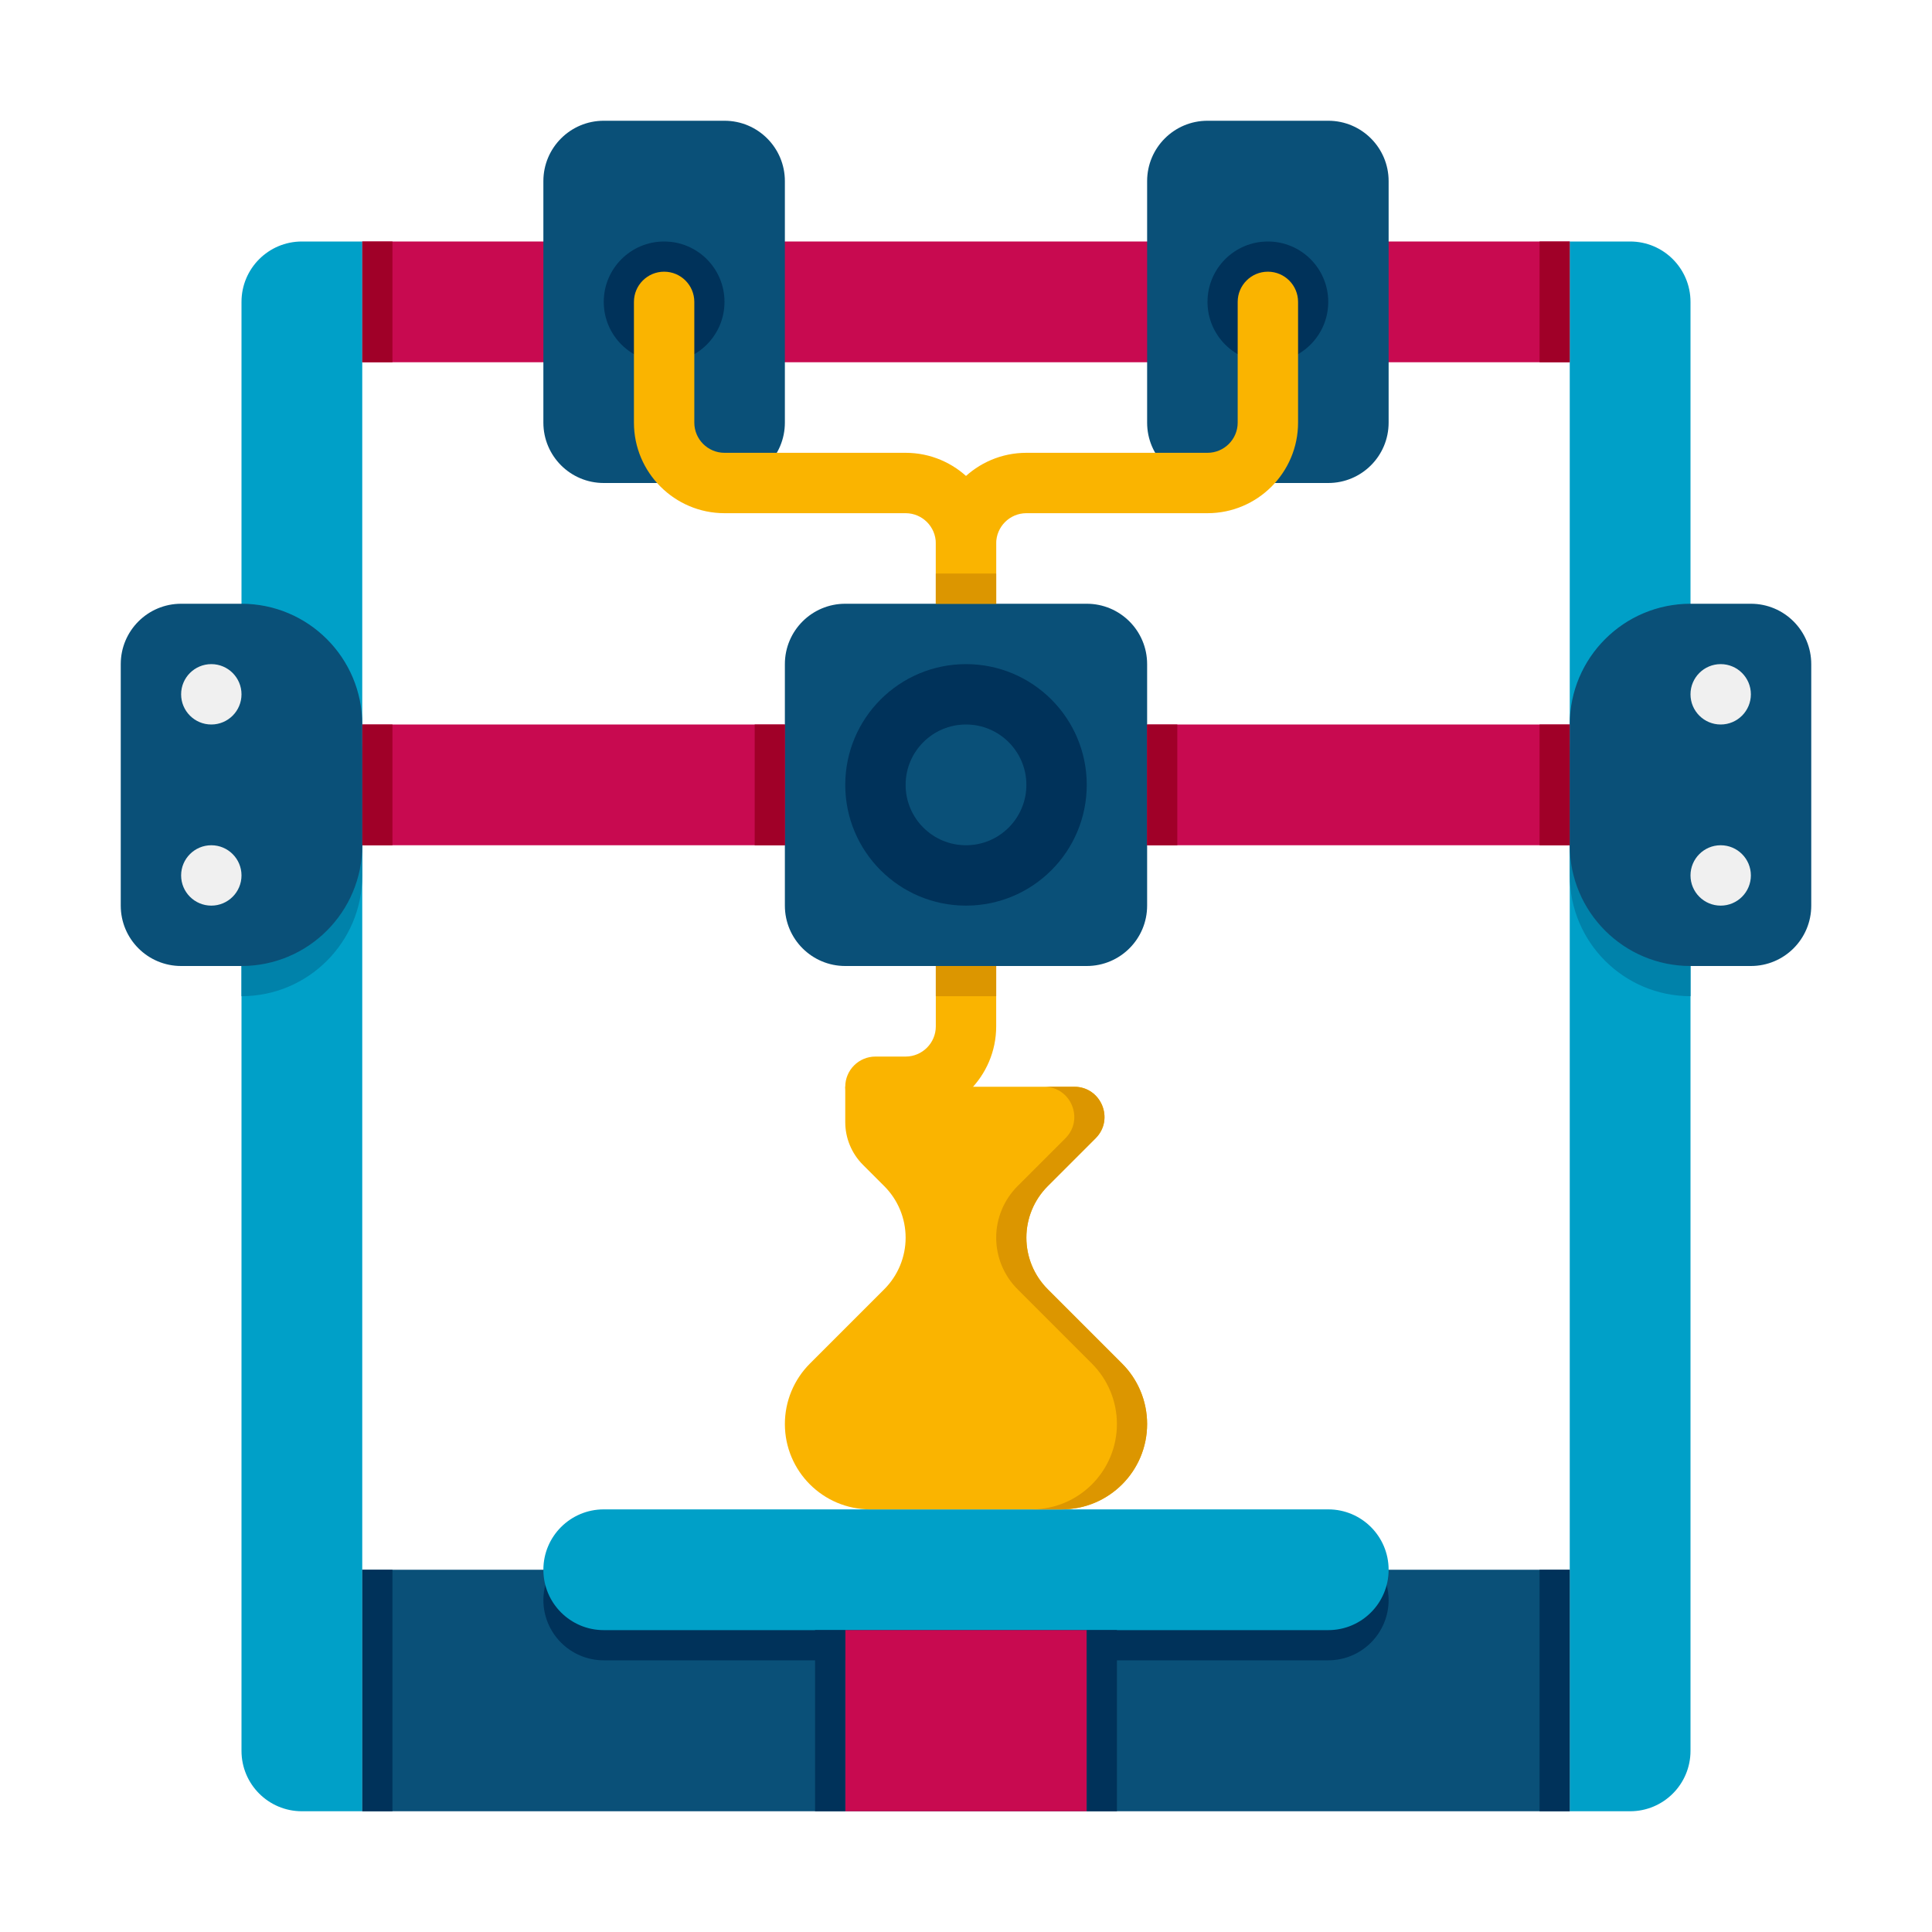 <svg height="512" viewBox="0 0 64 64" width="512" xmlns="http://www.w3.org/2000/svg"><g id="Icons"><g><g><g><g><g><path d="m12 8h40v4h-40z" fill="#c80a50"/></g></g></g></g><g><g><g><g><path d="m12 24h40v4h-40z" fill="#c80a50"/></g></g></g></g><g><g><g><g><path d="m12 52h40v8h-40z" fill="#0a5078"/></g></g></g></g><g><g><g><g><path d="m18 53c0 1.105.895 2 2 2h24c1.105 0 2-.895 2-2 0-.366-.106-.705-.277-1h-27.446c-.171.295-.277.634-.277 1z" fill="#00325a"/></g></g></g></g><g><g><g><g><path d="m44 50h-24c-1.105 0-2 .895-2 2 0 1.105.895 2 2 2h24c1.105 0 2-.895 2-2 0-1.105-.895-2-2-2z" fill="#00a0c8"/></g></g></g></g><g><g><g><g><path d="m28 54h8v6h-8z" fill="#c80a50"/></g></g></g></g><g><g><g><g><path d="m12 8v52h-2c-1.105 0-2-.895-2-2v-48c0-1.105.895-2 2-2z" fill="#00a0c8"/></g></g></g></g><g><g><g><g><path d="m56 10v48c0 1.105-.895 2-2 2h-2v-52h2c1.105 0 2 .895 2 2z" fill="#00a0c8"/></g></g></g></g><g><g><g><g><path d="m8 21v12c2.209 0 4-1.791 4-4v-4c0-2.209-1.791-4-4-4z" fill="#0082aa"/></g></g></g></g><g><g><g><g><path d="m56 21v12c-2.209 0-4-1.791-4-4v-4c0-2.209 1.791-4 4-4z" fill="#0082aa"/></g></g></g></g><g><g><g><g><path d="m8 32h-2c-1.105 0-2-.895-2-2v-8c0-1.105.895-2 2-2h2c2.209 0 4 1.791 4 4v4c0 2.209-1.791 4-4 4z" fill="#0a5078"/></g></g></g></g><g><g><g><g><path d="m58 32h-2c-2.209 0-4-1.791-4-4v-4c0-2.209 1.791-4 4-4h2c1.105 0 2 .895 2 2v8c0 1.105-.895 2-2 2z" fill="#0a5078"/></g></g></g></g><g><g><g><g><path d="m24 16h-4c-1.105 0-2-.895-2-2v-8c0-1.105.895-2 2-2h4c1.105 0 2 .895 2 2v8c0 1.105-.895 2-2 2z" fill="#0a5078"/></g></g></g></g><g><g><g><g><circle cx="22" cy="10" fill="#00325a" r="2"/></g></g></g></g><g><g><g><g><path d="m44 16h-4c-1.105 0-2-.895-2-2v-8c0-1.105.895-2 2-2h4c1.105 0 2 .895 2 2v8c0 1.105-.895 2-2 2z" fill="#0a5078"/></g></g></g></g><g><g><g><g><circle cx="42" cy="10" fill="#00325a" r="2"/></g></g></g></g><g><g><g><g><path d="m28 36h7.586c.891 0 1.337 1.077.707 1.707l-1.586 1.586c-.453.453-.707 1.067-.707 1.707 0 .64.254 1.254.707 1.707l2.464 2.464c.53.53.828 1.25.828 2 .001 1.563-1.265 2.829-2.827 2.829h-6.343c-1.563 0-2.829-1.266-2.829-2.828 0-.75.298-1.47.828-2l2.464-2.464c.454-.454.708-1.068.708-1.708 0-.64-.254-1.254-.707-1.707l-.707-.707c-.375-.375-.586-.884-.586-1.414z" fill="#fab400"/></g></g></g></g><g><g><g><g><path d="m37.172 45.172-2.464-2.464c-.454-.454-.708-1.068-.708-1.708s.254-1.254.707-1.707l1.586-1.586c.63-.63.184-1.707-.707-1.707h-1c.891 0 1.337 1.077.707 1.707l-1.586 1.586c-.453.453-.707 1.067-.707 1.707s.254 1.254.707 1.707l2.464 2.464c.53.53.828 1.25.828 2 .001 1.563-1.265 2.829-2.827 2.829h1c1.562 0 2.828-1.266 2.828-2.828 0-.751-.298-1.47-.828-2z" fill="#dc9600"/></g></g></g></g><g><g><g><g><path d="m30 37h-1c-.552 0-1-.448-1-1s.448-1 1-1h1c.551 0 1-.449 1-1v-2c0-.552.448-1 1-1s1 .448 1 1v2c0 1.654-1.346 3-3 3z" fill="#fab400"/></g></g></g></g><g><g><g><g><path d="m32 21c-.552 0-1-.448-1-1v-2c0-.551-.449-1-1-1h-6c-1.654 0-3-1.346-3-3v-4c0-.552.448-1 1-1s1 .448 1 1v4c0 .551.449 1 1 1h6c1.654 0 3 1.346 3 3v2c0 .552-.448 1-1 1z" fill="#fab400"/></g></g></g></g><g><g><g><g><path d="m32 21c-.552 0-1-.448-1-1v-2c0-1.654 1.346-3 3-3h6c.551 0 1-.449 1-1v-4c0-.552.448-1 1-1s1 .448 1 1v4c0 1.654-1.346 3-3 3h-6c-.551 0-1 .449-1 1v2c0 .552-.448 1-1 1z" fill="#fab400"/></g></g></g></g><g><g><g><g><path d="m36 32h-8c-1.105 0-2-.895-2-2v-8c0-1.105.895-2 2-2h8c1.105 0 2 .895 2 2v8c0 1.105-.895 2-2 2z" fill="#0a5078"/></g></g></g></g><g><g><g><g><circle cx="32" cy="26" fill="#00325a" r="4"/></g></g></g></g><g><g><g><g><circle cx="32" cy="26" fill="#0a5078" r="2"/></g></g></g></g><g><g><g><g><circle cx="57" cy="23" fill="#f0f0f0" r="1"/></g></g></g></g><g><g><g><g><circle cx="57" cy="29" fill="#f0f0f0" r="1"/></g></g></g></g><g><g><g><g><circle cx="7" cy="23" fill="#f0f0f0" r="1"/></g></g></g></g><g><g><g><g><circle cx="7" cy="29" fill="#f0f0f0" r="1"/></g></g></g></g><g><g><g><g><path d="m12 8h1v4h-1z" fill="#a00028"/></g></g></g></g><g><g><g><g><path d="m12 52h1v8h-1z" fill="#00325a"/></g></g></g></g><g><g><g><g><path d="m51 52h1v8h-1z" fill="#00325a"/></g></g></g></g><g><g><g><g><path d="m51 8h1v4h-1z" fill="#a00028"/></g></g></g></g><g><g><g><g><path d="m12 24h1v4h-1z" fill="#a00028"/></g></g></g></g><g><g><g><g><path d="m51 24h1v4h-1z" fill="#a00028"/></g></g></g></g><g><g><g><g><path d="m31 19h2v1h-2z" fill="#dc9600"/></g></g></g></g><g><g><g><g><path d="m31 32h2v1h-2z" fill="#dc9600"/></g></g></g></g><g><g><g><g><path d="m25 24h1v4h-1z" fill="#a00028"/></g></g></g></g><g><g><g><g><path d="m38 24h1v4h-1z" fill="#a00028"/></g></g></g></g><g><g><g><g><path d="m36 54h1v6h-1z" fill="#00325a"/></g></g></g></g><g><g><g><g><path d="m27 54h1v6h-1z" fill="#00325a"/></g></g></g></g></g></g></svg>